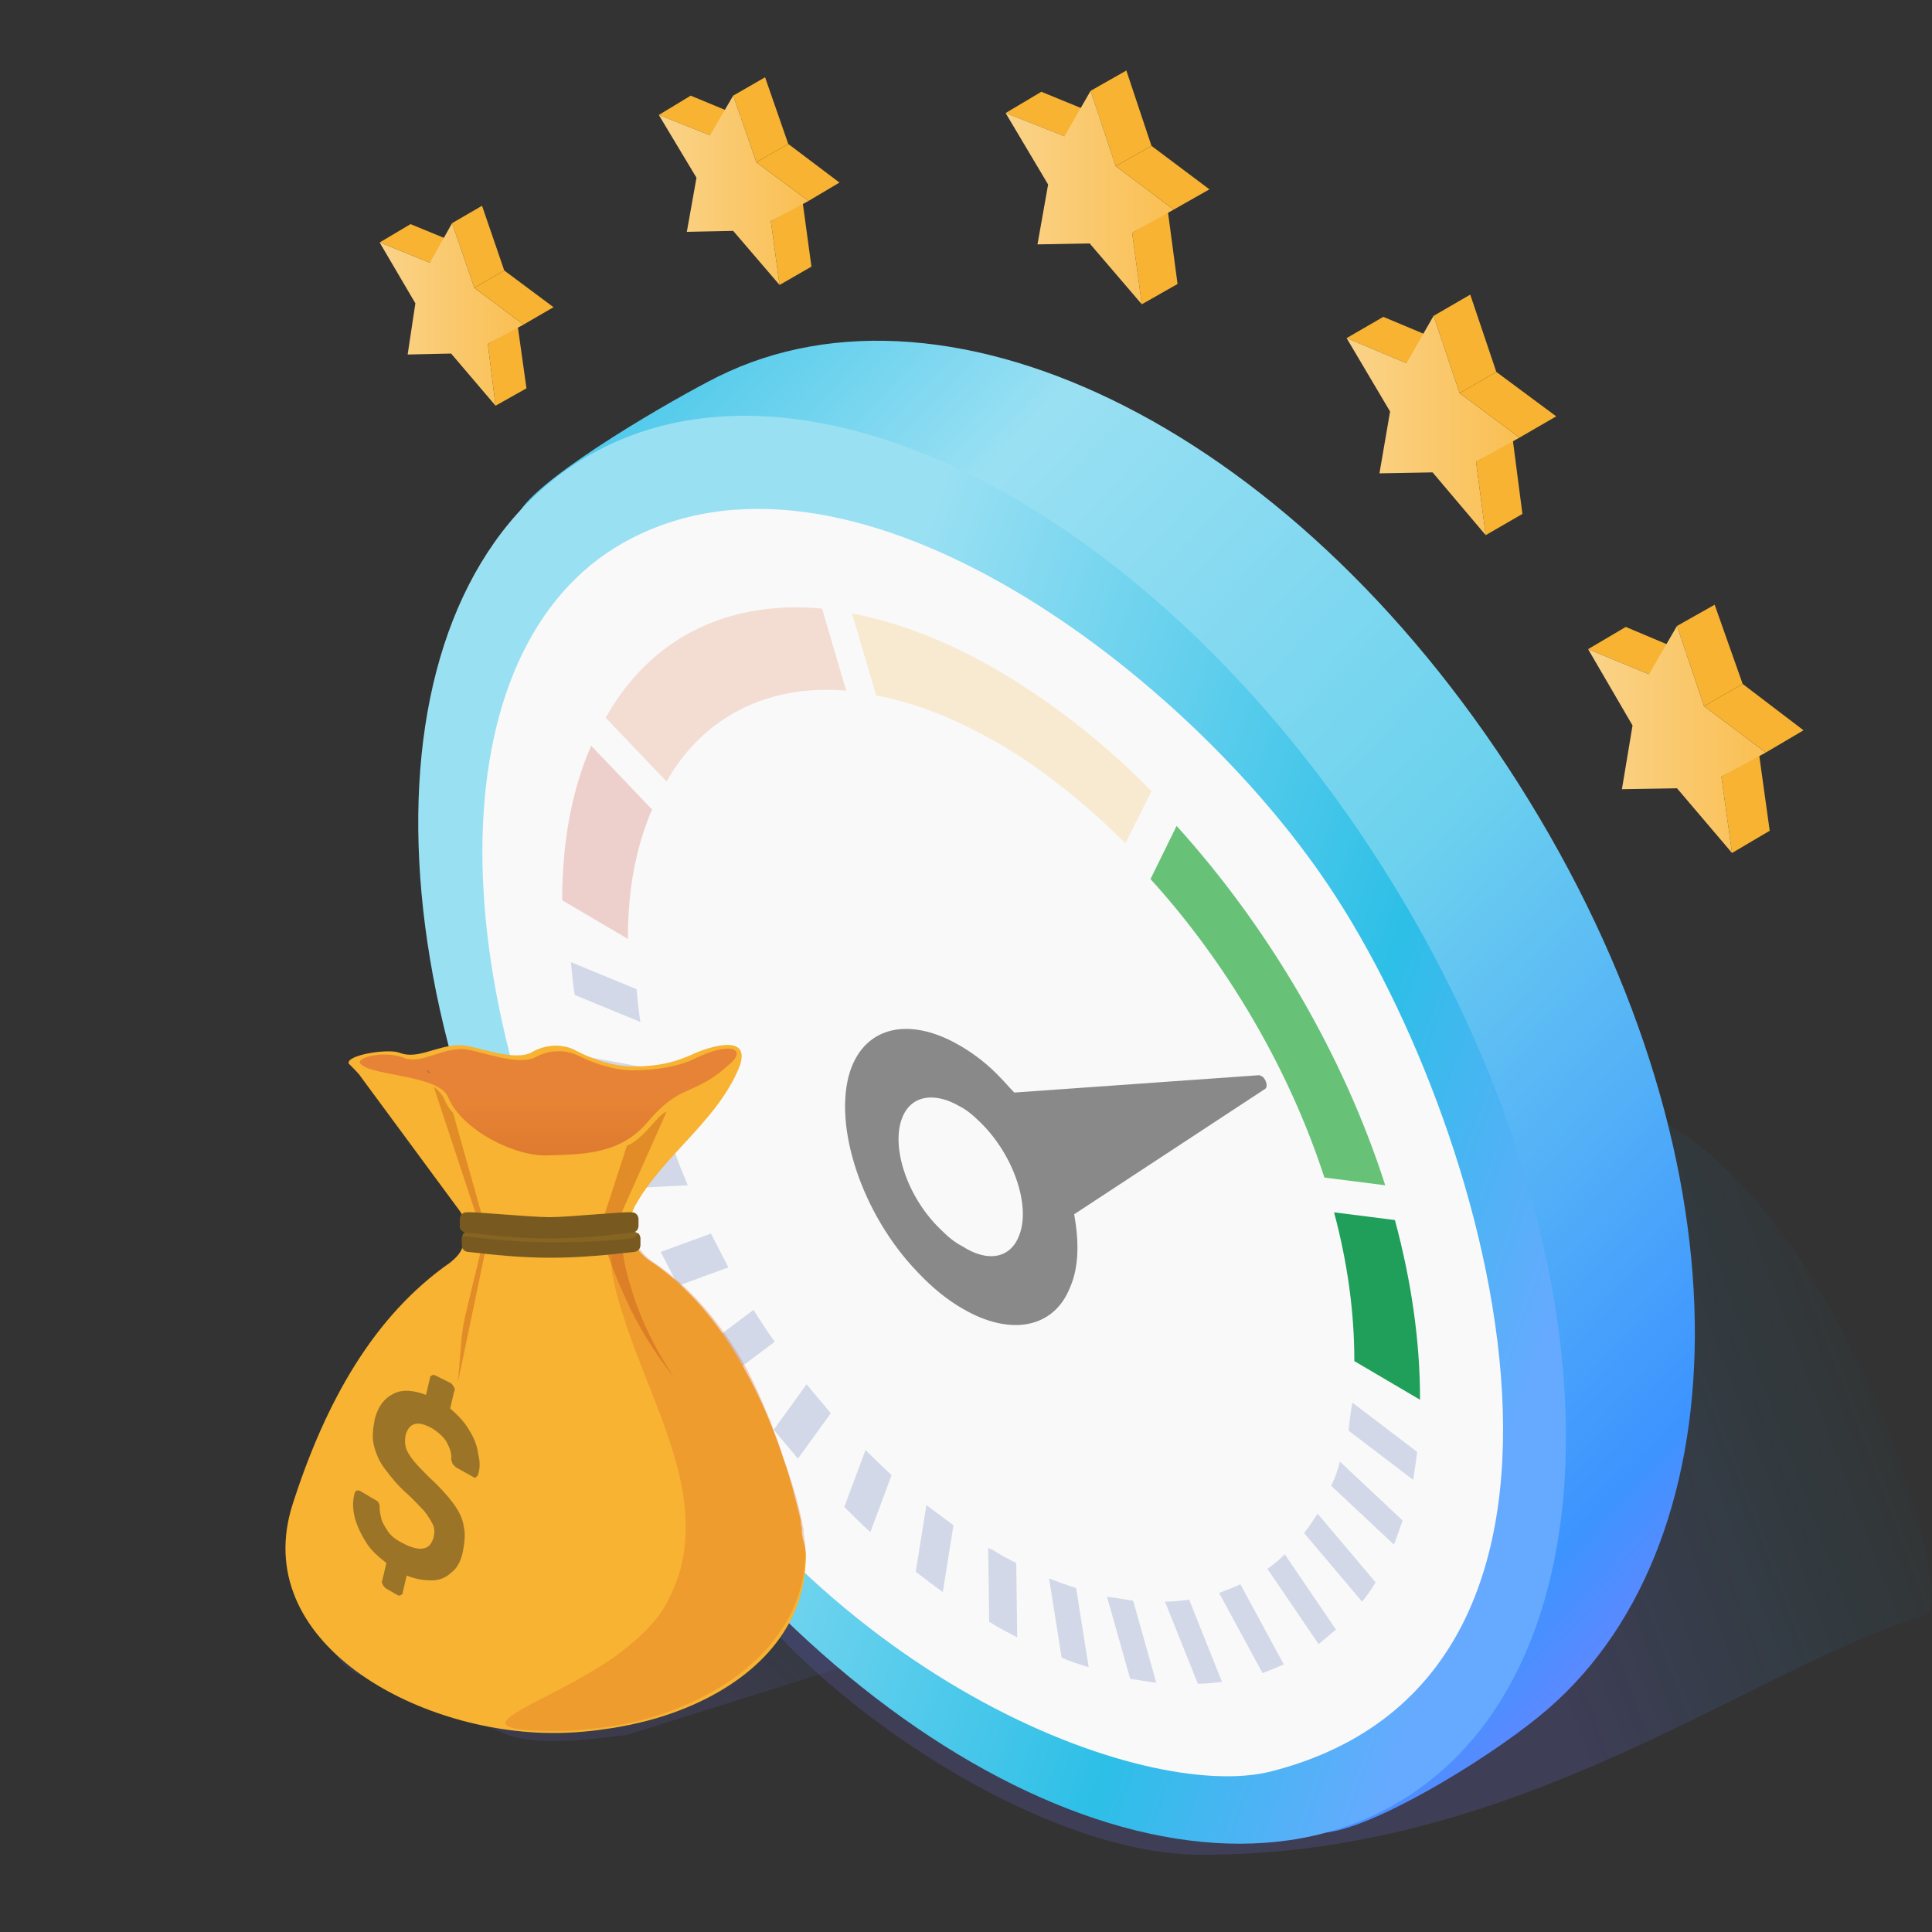<svg width="200" height="200" viewBox="0 0 200 200" fill="none" xmlns="http://www.w3.org/2000/svg">
<rect x="0" y="0" width="200" height="200" fill="#333333" stroke="none"/>
<path opacity="0.7" d="M52.3 179.5C55.4 180.8 60.9 180.1 64.9 179.6L107.8 166.1C111.2 164.8 109.9 160.7 107.3 158.2L87 138.4C85.4 136.8 82.9 136.5 80.9 137.7L36.6 164.6C33.3 166.6 33.4 171.4 36.8 173.2L52.3 179.5Z" fill="url(#paint0_linear)"/>
<path d="M74.8 154.4C74.8 154.4 138.3 111.2 164.6 113.7C187.9 115.9 203.5 165.9 199.3 167.2C181.5 172.5 157.4 192.2 124.1 192C101 191.8 66.9 161.9 74.8 154.4Z" fill="url(#paint1_linear)"/>
<path d="M158.3 82.9C181.8 121.2 180.2 160.8 159.3 177.7C153.4 182.5 142 189.3 137.2 189.7C114.8 191.9 94.6 165.3 75.3 133.8C55.9 102.1 41.5 71.7 53.9 52.8C56.5 48.9 69.9 41.2 74.3 39C98.4 27 134.8 44.6 158.3 82.9Z" fill="url(#paint2_linear)"/>
<path d="M144.2 91.5C167.7 129.8 168.1 172.2 145.2 186.3C122.3 200.4 84.7 180.7 61.2 142.4C37.7 104.1 37.3 61.7 60.2 47.6C83.1 33.5 120.7 53.2 144.2 91.5Z" fill="url(#paint3_linear)"/>
<path d="M65 139.3C44.6 102.5 45.4 67 64.5 56.2C87.6 43.2 121.7 68.8 136.8 90.6C153.9 115.1 171 173.4 131.5 183.4C118.5 186.6 84.3 174 65 139.3Z" fill="#F9F9F9"/>
<path d="M144.4 126.3C146.1 132.6 147 138.8 147 144.8V144.9L140.2 140.9V140.8C140.2 135.9 139.5 130.7 138.1 125.5L144.4 126.3Z" fill="#1F9F5A"/>
<path d="M121.8 85.5C131.4 96.1 139.1 109.3 143.4 122.7L137.1 121.9C133.5 110.8 127.1 99.8 119.1 91L121.8 85.5Z" fill="#67C278"/>
<path opacity="0.2" d="M103.1 69.3C103.2 69.3 103.2 69.4 103.3 69.4C108.9 72.7 114.3 76.9 119.2 81.9L116.5 87.3C112.4 83.2 107.9 79.6 103.3 76.9C103.2 76.9 103.2 76.8 103.1 76.8C98.7 74.3 94.6 72.7 90.7 72L88.2 63.5C92.8 64.4 97.8 66.2 103.1 69.3Z" fill="#F7B331"/>
<path opacity="0.2" d="M85.1 62.999L87.6 71.499C79.5 70.799 72.8 74.2 69 80.9L62.7 74.299C67.3 66.1 75.2 62.099 85.1 62.999Z" fill="#E07038"/>
<path d="M73.6 127.699C74.2 128.899 74.8 129.999 75.4 131.199L70.2 133.099C69.6 131.899 69 130.799 68.4 129.599L73.6 127.699Z" fill="#D2D8E7"/>
<path d="M69.8 119.1C70.2 120.3 70.7 121.5 71.2 122.7L65.2 123C64.7 121.8 64.2 120.6 63.8 119.4L69.8 119.1Z" fill="#D2D8E7"/>
<path d="M67.3 110.599C67.6 111.799 67.9 112.999 68.2 114.199L61.7 112.999C61.4 111.799 61 110.599 60.8 109.399L67.3 110.599Z" fill="#D2D8E7"/>
<path d="M65.9 102.4C66 103.5 66.1 104.7 66.3 105.8L59.5 103C59.3 101.9 59.2 100.7 59.1 99.6L65.9 102.4Z" fill="#D2D8E7"/>
<path opacity="0.2" d="M61.2 77.199L67.5 83.799C65.9 87.499 65 91.899 65 97.099V97.199L58.2 93.199V93.099C58.2 86.899 59.3 81.499 61.2 77.199Z" fill="#BF301D"/>
<path d="M140 145.199L146.7 150.299C146.6 151.299 146.4 152.299 146.3 153.199L139.6 148.099C139.7 147.199 139.8 146.199 140 145.199Z" fill="#D2D8E7"/>
<path d="M123.1 165.6L126.5 174.1C125.7 174.2 124.9 174.3 124 174.3L120.6 165.8C121.5 165.8 122.3 165.7 123.1 165.6Z" fill="#D2D8E7"/>
<path d="M128.4 164L132.9 172.3C132.2 172.6 131.5 172.9 130.7 173.2L126.2 164.9C127 164.6 127.8 164.3 128.4 164Z" fill="#D2D8E7"/>
<path d="M133 160.899L138.3 168.699C137.7 169.199 137.1 169.699 136.5 170.199L131.2 162.399C131.8 161.999 132.4 161.499 133 160.899Z" fill="#D2D8E7"/>
<path d="M136.4 156.7L142.4 163.8C142 164.5 141.5 165.2 141 165.8L135 158.7C135.5 158.1 135.9 157.4 136.4 156.7Z" fill="#D2D8E7"/>
<path d="M138.7 151.3L145.2 157.4C144.9 158.3 144.6 159.1 144.3 159.9L137.8 153.8C138.2 153 138.5 152.2 138.7 151.3Z" fill="#D2D8E7"/>
<path d="M117.3 165.7L119.7 174.2C118.8 174.1 117.9 173.9 117 173.8L114.6 165.3C115.6 165.4 116.5 165.6 117.3 165.7Z" fill="#D2D8E7"/>
<path d="M95.9 155.8C96.8 156.5 97.8 157.2 98.7 157.9L97.6 164.8C96.6 164.1 95.7 163.4 94.8 162.7L95.9 155.8Z" fill="#D2D8E7"/>
<path d="M105.2 161.799L105.3 169.499C104.4 168.999 103.5 168.599 102.6 167.999L102.4 167.899L102.3 160.199C102.4 160.299 102.5 160.399 102.7 160.399C103.6 160.999 104.4 161.399 105.2 161.799Z" fill="#D2D8E7"/>
<path d="M111.4 164.399L112.7 172.599C111.8 172.299 110.8 171.999 109.9 171.599L108.6 163.399C109.6 163.799 110.5 164.099 111.4 164.399Z" fill="#D2D8E7"/>
<path d="M83.5 143.3C84.3 144.3 85.2 145.3 86 146.3L82.6 151C81.8 150 80.9 149 80.1 148L83.5 143.3Z" fill="#D2D8E7"/>
<path d="M89.6 150.1C90.5 151 91.4 151.9 92.3 152.7L90.1 158.6C89.2 157.8 88.3 156.9 87.4 156L89.6 150.1Z" fill="#D2D8E7"/>
<path d="M78 135.6C78.7 136.7 79.4 137.8 80.2 138.9L75.8 142.2C75 141.1 74.3 140 73.6 138.9L78 135.6Z" fill="#D2D8E7"/>
<path d="M130.6 111.4C131 111.6 131.3 112.4 131 112.7L111.2 125.7C111.7 128.5 111.7 131.1 110.8 133.2C109.1 137.6 104.5 138.3 99.7 135.5C98.1 134.6 96.5 133.3 95 131.7C89.2 125.7 86.2 116.5 88 110.9C89.6 106.1 94.3 105.3 99.3 108.2C100.7 109 102.2 110.1 103.6 111.6C104.1 112.1 104.5 112.6 105 113.1L130.4 111.3C130.4 111.3 130.5 111.4 130.6 111.4ZM105.5 127.9C106.7 124.9 105 119.7 101.6 116.3C100.8 115.5 100.1 114.9 99.3 114.5C96.7 113 94.3 113.4 93.4 115.7C92.2 118.7 93.9 123.9 97.3 127.2C98.1 128 98.8 128.6 99.6 129C102.2 130.7 104.6 130.3 105.5 127.9Z" fill="#898989"/>
<path d="M83.4 161.8C83.1 169 77.7 174.2 70.5 177C68.2 177.9 65.8 178.5 63.3 178.9C61.4 179.2 59.4 179.4 57.5 179.4C43.2 179.5 25.7 170 30.3 155.7C33.7 145.1 38.7 136.2 46.6 130.7C47.1 130.3 47.6 129.8 47.8 129.3C48 128.9 48.1 128.5 48.2 128.1C48.2 128 48.2 127.8 48.2 127.7C48.2 127 48.1 126.3 47.8 125.7C47.8 125.6 47.7 125.6 47.7 125.5L37.3 111.4C37.3 111.3 36.2 110.2 36.1 110.1C35.8 109.2 40.3 108.5 41.4 109C43.3 109.7 45.2 108.2 47.6 108.2C49.3 108.2 53.2 110 55.1 108.9C56.5 108.1 58.3 108 59.7 108.8C61.4 109.7 63.6 110.4 65.6 110.4C68.5 110.4 70.3 109.8 72 109C74.4 108 78.1 107.2 76.3 111C73.9 116.3 68.5 119.8 65.7 124.9C65.6 125.1 65.5 125.4 65.4 125.6C65.3 125.8 65.3 126 65.2 126.2C65.1 126.7 65.1 127.1 65.2 127.6C65.2 127.8 65.3 128 65.4 128.2C65.5 128.6 65.7 129 66 129.3C66.3 129.7 66.7 130.1 67.1 130.4C71.1 133 74.4 136.9 77 141.6C78.7 144.6 80.1 147.9 81.2 151.3C81.9 153.3 82.4 155.4 82.9 157.4C82.9 157.5 82.9 157.6 82.9 157.6V157.7C82.9 157.7 82.9 157.7 82.9 157.8C83 158.1 83 158.3 83 158.6C83 158.8 83.1 159 83.1 159.3C83.4 160.1 83.5 161 83.4 161.8Z" fill="#F7B331"/>
<path opacity="0.3" d="M83.3 162C82.8 167.4 79.3 171.8 74.3 174.8C71.1 176.7 67.3 178.1 63.3 178.7C61.3 179 59.3 179.2 57.3 179.2C46.2 179.1 56.1 176.7 63.5 171.6C65.6 170.1 67.5 168.4 68.7 166.5C70 164.3 70.7 162.1 70.9 159.8C71.8 150.9 65.6 142 63.5 132.5C63.4 132 63.3 131.5 63.3 131C63.3 130.6 63.3 130.2 63.3 129.9C63.4 129.3 63.5 128.9 63.7 128.4C63.8 128.2 63.9 128 64 127.9C64 127.9 64 127.8 64.1 127.8C64.1 127.8 64.1 127.7 64.2 127.7C64.6 127.1 65 126.6 65.5 126.3C65.4 126.8 65.4 127.2 65.5 127.7C65.5 127.9 65.6 128.1 65.7 128.3C65.8 128.7 66 129.1 66.3 129.4C66.6 129.8 67 130.2 67.4 130.5C71.4 133.1 74.7 137 77.3 141.7C78.9 144.8 80.2 148.1 81.3 151.5C81.9 153.2 82.4 154.8 82.8 156.5C82.9 157 83 157.4 83.1 157.9C83.1 157.9 83.1 157.9 83.1 158C83.2 158.3 83.2 158.5 83.2 158.8C83.2 159 83.3 159.2 83.3 159.5C83.4 160.2 83.4 161.1 83.3 162Z" fill="#DB662A"/>
<path d="M67 116.2C70.6 111.9 71.8 113.7 75.8 109.9C77.1 108.6 75.6 107.8 71.9 109.6C70.5 110.3 68.2 110.8 65.5 110.8C63.6 110.8 61.5 110.1 59.9 109.3C58.5 108.6 56.9 108.7 55.5 109.4C53.6 110.5 49.4 108.6 47.8 108.6C45.5 108.6 43.5 110.2 41.8 109.5C39.8 108.7 36.5 109.5 37.4 110.2C38.7 111.4 45.5 111.3 46.4 113.6C47.8 117 53.4 119.8 56.8 119.6C61 119.5 64.3 119.3 67 116.2Z" fill="url(#paint4_linear)"/>
<path opacity="0.4" d="M49.4 126.1C49.8 127.3 49.9 128.6 49.7 129.8L48.5 134.8C48.3 135.7 47.8 137.3 47.7 139.6L47.4 143.1L50.2 129.7C50.5 128.6 50.2 127.4 50 126.2L46.9 115.2C46.5 114.8 46.2 114.3 46 113.8C45.8 113.3 45.4 112.9 44.9 112.5L49.4 126.1Z" fill="#C45419"/>
<path opacity="0.6" d="M44.2 110.7L44.3 111C44.4 111.1 44.5 111.1 44.6 111.1L44.2 110.7Z" fill="#85664D"/>
<path opacity="0.4" d="M63 130.101C63.5 131.501 64.1 133.001 64.8 134.501C66.3 137.801 68.1 140.501 69.8 142.601C68.5 140.701 67 138.101 65.8 134.801C65.2 133.001 64.7 131.301 64.5 129.801C64.3 129.301 64.1 128.501 64.1 127.501C64.1 126.701 64.2 125.901 64.5 125.201L69 115.101C68.1 115.301 66.7 117.901 64.9 118.601L62.3 126.601C61.9 128.201 62.4 128.701 63 130.101Z" fill="#C45419"/>
<path d="M47.8 128.2V128.9C47.8 129.3 48.1 129.601 48.5 129.601C51.1 129.901 53.9 130.2 57 130.2C60.1 130.2 63 129.901 65.6 129.601C65.6 129.601 65.9 129.6 66.1 129.4C66.2 129.3 66.3 129.1 66.3 128.9V128.2C66.3 128 66.2 127.8 66.1 127.7C65.9 127.6 65.7 127.501 65.6 127.501C64.8 127.401 59.1 128.001 57.1 128.001C55 128.001 49.2 127.401 48.5 127.501C48.4 127.501 48.2 127.5 48 127.7C47.9 127.8 47.9 127.801 47.9 127.901C47.8 128.001 47.8 128.1 47.8 128.2Z" fill="#785A20"/>
<path opacity="0.2" d="M47.8 127.901C47.9 128.001 48.1 128.001 48.3 128.001C50.9 128.301 54 128.601 57 128.601C60.1 128.601 62.7 128.5 65.3 128.2C65.4 128.2 65.6 128.201 65.8 128.001C65.9 127.901 66 127.8 66 127.7C65.8 127.6 65.6 127.501 65.5 127.501C64.7 127.401 59 128.001 57 128.001C54.9 128.001 49.1 127.401 48.4 127.501C48.3 127.501 48.1 127.5 47.9 127.7C47.9 127.8 47.9 127.901 47.8 127.901Z" fill="#BF8C28"/>
<path d="M48.3 127.6C50.9 127.9 53.7 128.2 56.8 128.2C59.9 128.2 62.8 127.9 65.4 127.6C65.4 127.6 65.7 127.601 65.9 127.401C66 127.301 66.1 127.101 66.1 126.901V126.2C66.1 126 66 125.8 65.9 125.7C65.7 125.5 65.5 125.501 65.4 125.501C64.6 125.401 58.9 126.001 56.9 126.001C54.8 126.001 49 125.401 48.3 125.501C48.2 125.501 48 125.5 47.8 125.7C47.7 125.8 47.6 126 47.6 126.2V126.901C47.5 127.201 47.9 127.6 48.3 127.6Z" fill="#785A20"/>
<path d="M46.7 143.2C46.8 143.3 46.9 143.4 47 143.6C47.1 143.8 47.1 143.9 47 144.1L46.6 145.8C47.4 146.5 48.1 147.2 48.6 148.1C49.1 148.9 49.4 149.7 49.5 150.5C49.7 151.3 49.7 152 49.5 152.6C49.5 152.7 49.4 152.8 49.3 152.9C49.2 153 49.1 153 49 152.9L47.2 151.9C47.1 151.8 47 151.7 46.9 151.6C46.8 151.5 46.8 151.3 46.7 151.1C46.8 150.6 46.6 150 46.3 149.4C46 148.8 45.4 148.3 44.8 147.9C44.1 147.5 43.5 147.3 43 147.4C42.5 147.5 42.2 147.9 42 148.5C41.9 149 41.9 149.4 42 149.8C42.1 150.2 42.4 150.7 42.8 151.2C43.2 151.7 43.8 152.3 44.5 153C45.5 153.9 46.3 154.8 46.9 155.6C47.5 156.4 47.9 157.2 48 158C48.2 158.8 48.1 159.7 47.9 160.7C47.7 161.6 47.3 162.4 46.7 162.8C46.2 163.3 45.5 163.6 44.7 163.6C43.9 163.6 43.1 163.5 42.1 163.1L41.7 164.8C41.7 165 41.6 165.1 41.5 165.1C41.4 165.2 41.3 165.2 41.1 165.1L39.9 164.4C39.8 164.3 39.7 164.2 39.6 164C39.5 163.8 39.5 163.7 39.6 163.5L40 161.8C39.1 161.1 38.3 160.4 37.8 159.5C37.3 158.7 36.9 157.8 36.7 157C36.5 156.1 36.5 155.4 36.7 154.6C36.7 154.5 36.8 154.4 36.9 154.3C37 154.3 37.1 154.3 37.2 154.3L38.9 155.3C39.1 155.4 39.2 155.5 39.2 155.6C39.3 155.7 39.3 155.9 39.3 156.1C39.3 156.5 39.4 156.9 39.5 157.3C39.6 157.7 39.9 158.1 40.2 158.6C40.5 159 41 159.4 41.6 159.7C42.5 160.2 43.3 160.4 43.8 160.3C44.4 160.2 44.7 159.8 44.9 159.1C45 158.6 45 158.2 44.8 157.8C44.6 157.4 44.3 156.9 43.9 156.4C43.4 155.9 42.8 155.2 42 154.5C41.1 153.7 40.4 152.8 39.8 152C39.2 151.2 38.9 150.4 38.7 149.6C38.5 148.8 38.6 147.9 38.8 146.9C39.1 145.7 39.7 144.8 40.7 144.3C41.6 143.8 42.8 143.9 44.1 144.4L44.5 142.7C44.5 142.5 44.6 142.4 44.7 142.4C44.8 142.3 44.9 142.3 45.1 142.4L46.7 143.2Z" fill="#9C7427"/>
<path d="M164.4 67.199L168.3 64.899L174.7 67.599L170.7 69.799L164.4 67.199Z" fill="#F7B331"/>
<path d="M178.2 80.4L182.1 78.1L183.2 86L179.3 88.3L178.2 80.4Z" fill="#F7B331"/>
<path d="M173.6 64.8L177.5 62.6L180.4 70.8L176.4 73.1L173.6 64.8Z" fill="#F7B331"/>
<path d="M173.6 64.8L176.4 73.1L182.8 77.9L178.2 80.4L179.3 88.3L173.6 81.6L167.9 81.7L169 75.1L164.4 67.2L170.7 69.8L173.6 64.8Z" fill="url(#paint5_linear)"/>
<path d="M176.4 73.1L180.4 70.8L186.7 75.6L182.8 77.9L176.4 73.1Z" fill="#F7B331"/>
<path d="M139.4 35L143.2 32.8L149.4 35.4L145.6 37.6L139.4 35Z" fill="#F7B331"/>
<path d="M152.8 47.8L156.6 45.5L157.6 53.2L153.8 55.4L152.8 47.8Z" fill="#F7B331"/>
<path d="M148.4 32.7L152.2 30.5L154.9 38.5L151.1 40.7L148.4 32.7Z" fill="#F7B331"/>
<path d="M148.4 32.7L151.1 40.7L157.3 45.3L152.8 47.8L153.8 55.4L148.3 48.9L142.8 49L143.9 42.6L139.4 35L145.6 37.6L148.4 32.7Z" fill="url(#paint6_linear)"/>
<path d="M151.1 40.7L154.9 38.5L161.1 43.1L157.3 45.3L151.1 40.7Z" fill="#F7B331"/>
<path d="M104.1 11.7L107.8 9.5L113.9 12L110.2 14.1L104.1 11.7Z" fill="#F7B331"/>
<path d="M117.2 24.099L120.9 21.899L121.9 29.399L118.2 31.499L117.2 24.099Z" fill="#F7B331"/>
<path d="M112.9 9.4L116.6 7.3L119.2 15.1L115.5 17.2L112.9 9.4Z" fill="#F7B331"/>
<path d="M112.9 9.399L115.5 17.199L121.5 21.699L117.2 24.099L118.2 31.499L112.8 25.199L107.4 25.299L108.5 19.099L104.1 11.699L110.2 14.099L112.9 9.399Z" fill="url(#paint7_linear)"/>
<path d="M115.5 17.2L119.2 15.1L125.2 19.6L121.5 21.7L115.5 17.2Z" fill="#F7B331"/>
<path d="M68.2 11.9L71.5 9.9L76.8 12.1L73.5 14L68.2 11.9Z" fill="#F7B331"/>
<path d="M79.8 22.9L83.1 21L84 27.6L80.7 29.5L79.8 22.9Z" fill="#F7B331"/>
<path d="M75.9 9.9L79.2 8L81.6 14.9L78.3 16.8L75.9 9.9Z" fill="#F7B331"/>
<path d="M75.9 9.9L78.3 16.8L83.7 20.8L79.8 22.9L80.7 29.5L75.9 23.9L71.1 24L72.1 18.4L68.2 11.9L73.5 14L75.9 9.9Z" fill="url(#paint8_linear)"/>
<path d="M78.3 16.8L81.6 14.9L86.9 18.9L83.7 20.8L78.3 16.8Z" fill="#F7B331"/>
<path d="M39.3 25.1L42.5 23.2L47.6 25.3L44.5 27.2L39.3 25.1Z" fill="#F7B331"/>
<path d="M50.5 35.6L53.6 33.8L54.5 40.2L51.3 42L50.5 35.6Z" fill="#F7B331"/>
<path d="M46.8 23.1L49.9 21.3L52.2 28L49.1 29.8L46.8 23.1Z" fill="#F7B331"/>
<path d="M46.8 23.1L49.1 29.8L54.2 33.6L50.5 35.6L51.3 42L46.7 36.6L42.2 36.7L43 31.4L39.3 25.1L44.5 27.2L46.8 23.1Z" fill="url(#paint9_linear)"/>
<path d="M49.1 29.8L52.2 28L57.3 31.8L54.2 33.6L49.1 29.8Z" fill="#F7B331"/>
<defs>
<linearGradient id="paint0_linear" x1="68.87" y1="168.984" x2="93.735" y2="142.323" gradientUnits="userSpaceOnUse">
<stop stop-color="#6C68E6" stop-opacity="0.2"/>
<stop offset="0.131" stop-color="#5C73E4" stop-opacity="0.161"/>
<stop offset="0.385" stop-color="#338EE0" stop-opacity="0.084"/>
<stop offset="0.663" stop-color="#00B1DB" stop-opacity="0"/>
</linearGradient>
<linearGradient id="paint1_linear" x1="103.598" y1="169.281" x2="199.023" y2="133.211" gradientUnits="userSpaceOnUse">
<stop offset="0.502" stop-color="#6C68E6" stop-opacity="0.2"/>
<stop offset="0.592" stop-color="#5C73E4" stop-opacity="0.161"/>
<stop offset="0.766" stop-color="#338EE0" stop-opacity="0.084"/>
<stop offset="0.955" stop-color="#00B1DB" stop-opacity="0"/>
</linearGradient>
<linearGradient id="paint2_linear" x1="184.799" y1="174.853" x2="29.201" y2="30.13" gradientUnits="userSpaceOnUse">
<stop stop-color="#8A78FF"/>
<stop offset="0.126" stop-color="#3D94FF"/>
<stop offset="0.414" stop-color="#6DD2EE"/>
<stop offset="0.688" stop-color="#9AE0F3"/>
<stop offset="0.909" stop-color="#2DBFE7"/>
</linearGradient>
<linearGradient id="paint3_linear" x1="184.685" y1="145.881" x2="23.047" y2="88.843" gradientUnits="userSpaceOnUse">
<stop offset="0.148" stop-color="#66AAFF"/>
<stop offset="0.313" stop-color="#2DBFE7"/>
<stop offset="0.668" stop-color="#9AE0F3"/>
</linearGradient>
<linearGradient id="paint4_linear" x1="56.742" y1="112.851" x2="56.742" y2="134.229" gradientUnits="userSpaceOnUse">
<stop stop-color="#E07038" stop-opacity="0.7"/>
<stop offset="0.94" stop-color="#C45419" stop-opacity="0.8"/>
</linearGradient>
<linearGradient id="paint5_linear" x1="164.362" y1="76.573" x2="182.821" y2="76.573" gradientUnits="userSpaceOnUse">
<stop stop-color="#FAD389"/>
<stop offset="0.988" stop-color="#FABF53"/>
</linearGradient>
<linearGradient id="paint6_linear" x1="139.437" y1="44.07" x2="157.282" y2="44.07" gradientUnits="userSpaceOnUse">
<stop stop-color="#FAD389"/>
<stop offset="0.988" stop-color="#FABF53"/>
</linearGradient>
<linearGradient id="paint7_linear" x1="104.145" y1="20.487" x2="121.538" y2="20.487" gradientUnits="userSpaceOnUse">
<stop stop-color="#FAD389"/>
<stop offset="0.988" stop-color="#FABF53"/>
</linearGradient>
<linearGradient id="paint8_linear" x1="68.206" y1="19.69" x2="83.66" y2="19.69" gradientUnits="userSpaceOnUse">
<stop stop-color="#FAD389"/>
<stop offset="0.988" stop-color="#FABF53"/>
</linearGradient>
<linearGradient id="paint9_linear" x1="39.345" y1="32.58" x2="54.188" y2="32.58" gradientUnits="userSpaceOnUse">
<stop stop-color="#FAD389"/>
<stop offset="0.988" stop-color="#FABF53"/>
</linearGradient>
</defs>
</svg>
